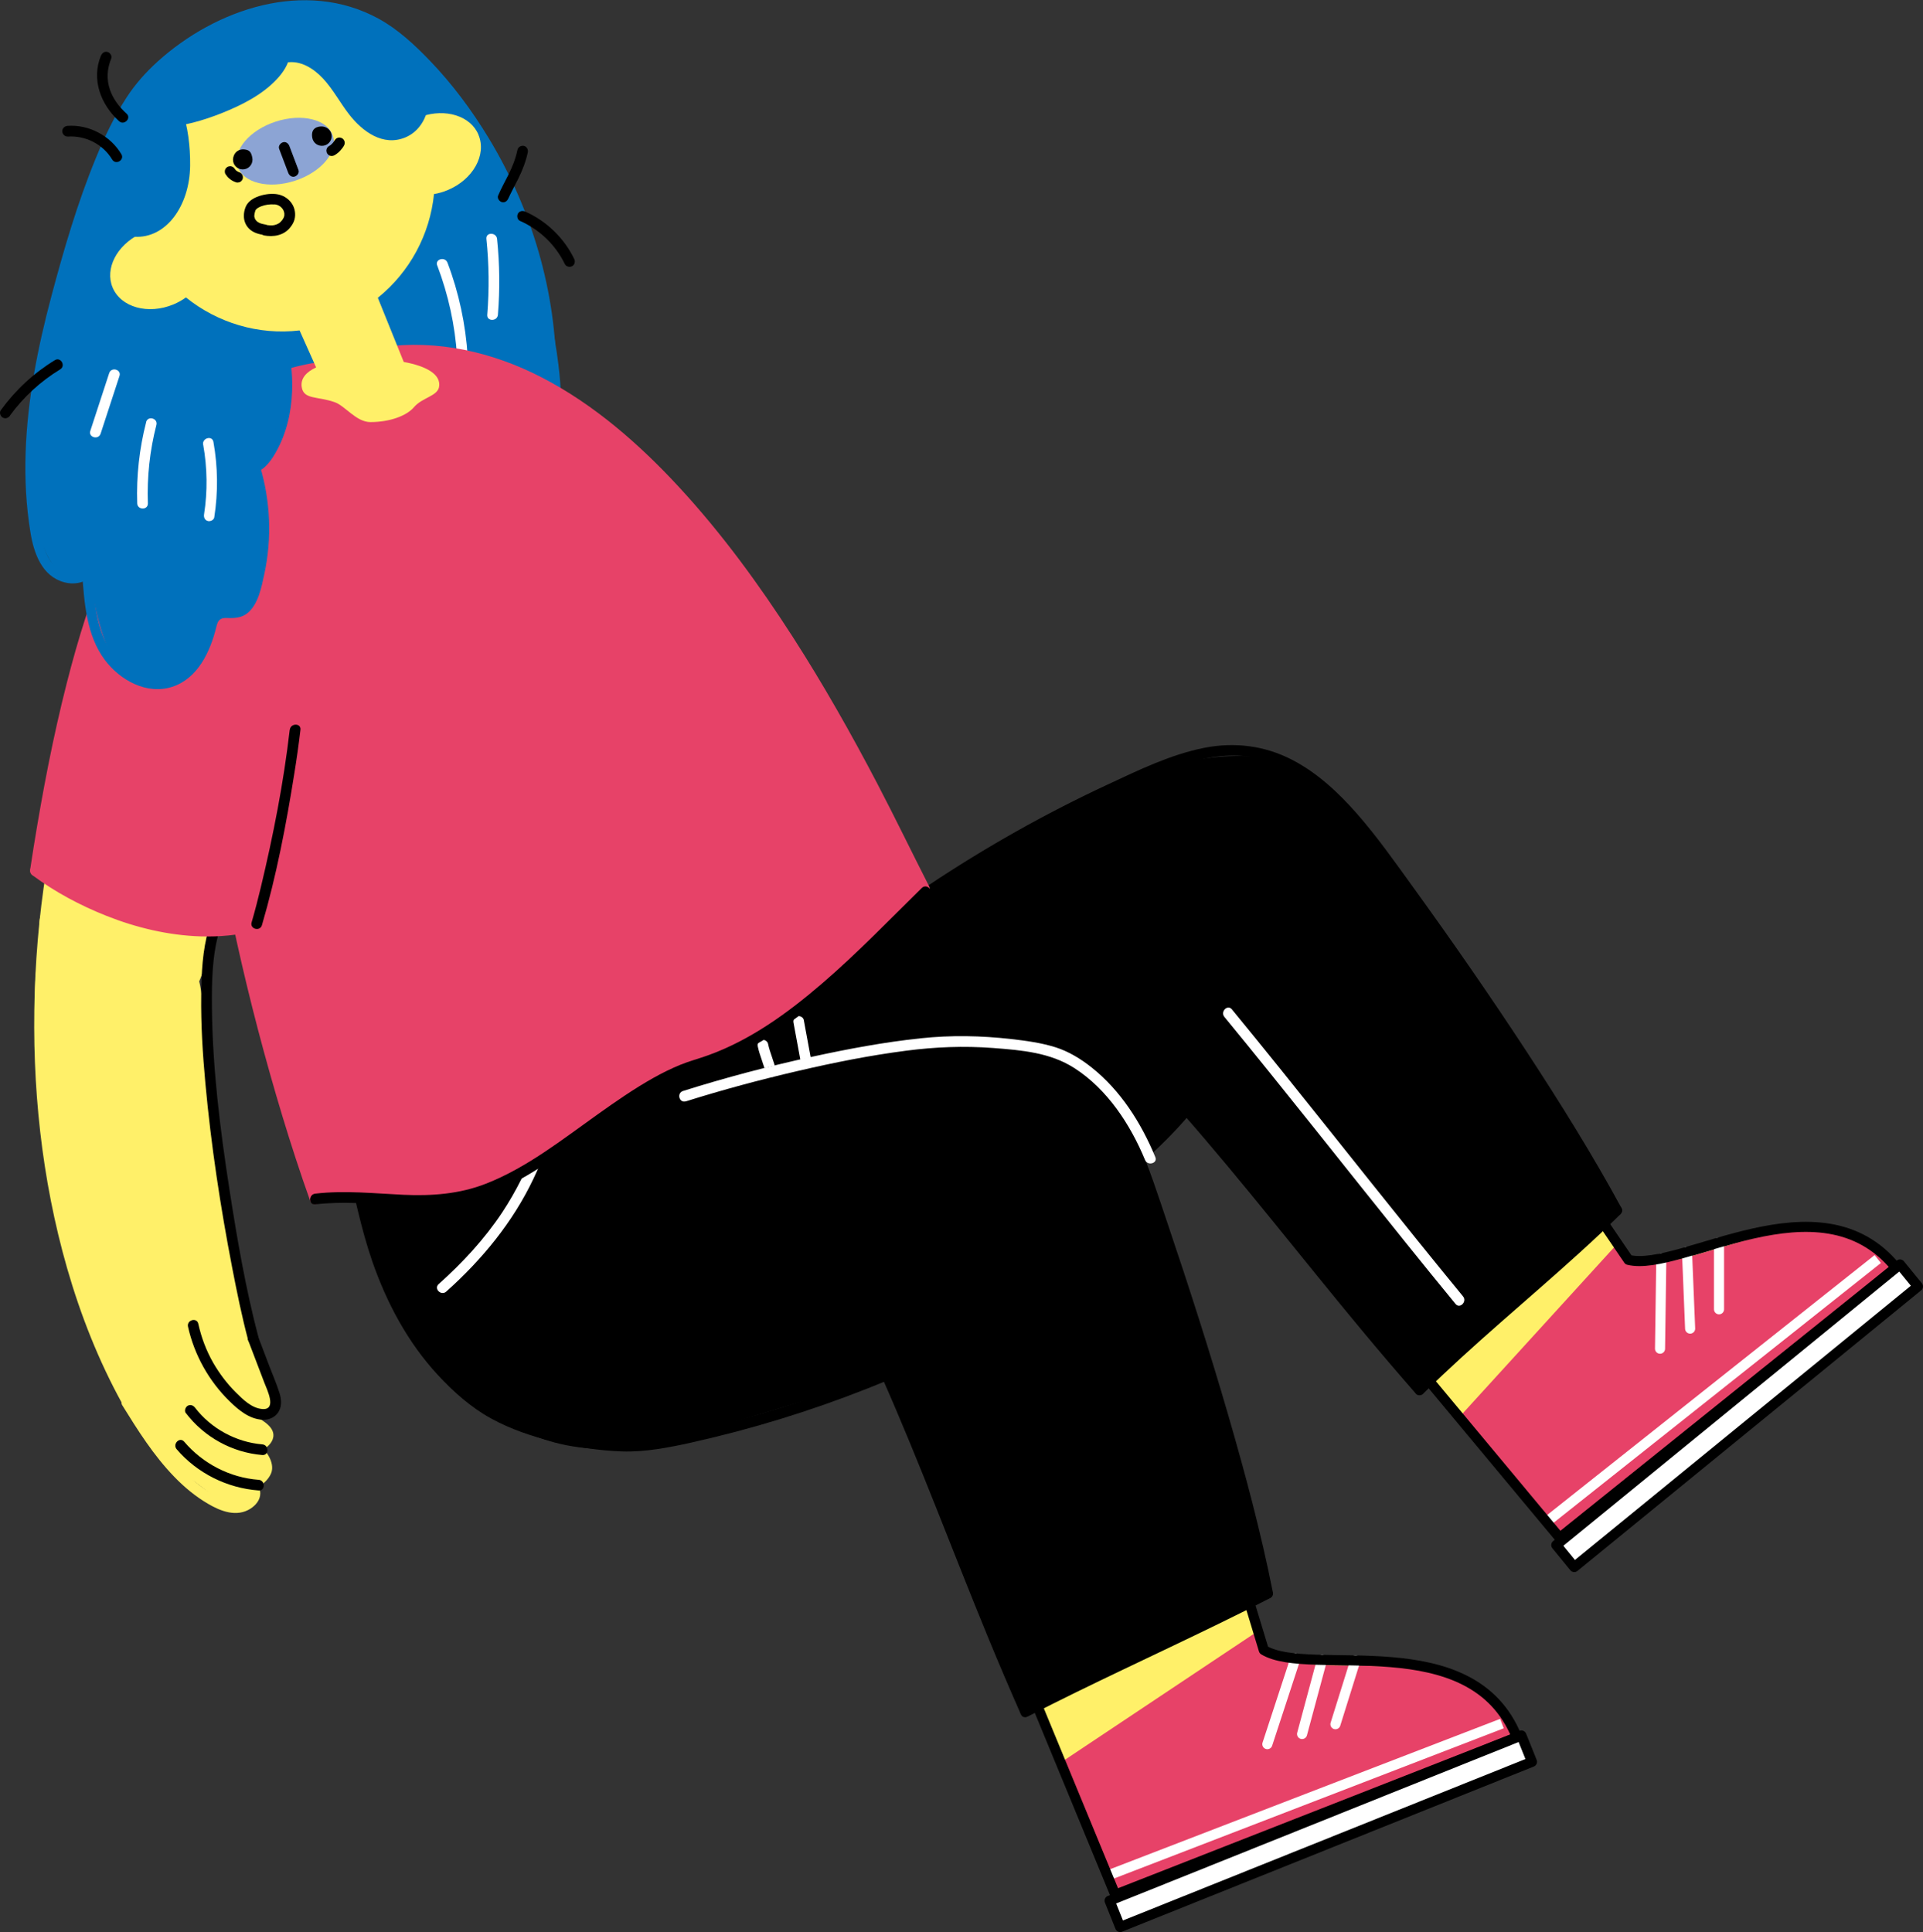 <?xml version="1.0" encoding="UTF-8"?>
<svg id="_レイヤー_2" data-name="レイヤー 2" xmlns="http://www.w3.org/2000/svg" viewBox="0 0 270.86 272.16">
  <rect x="0" y="0" width="270.86" height="272.16" fill="#333333" stroke="none"/>
  <defs>
    <style>
      .cls-1, .cls-2 {
        fill: #fff;
      }

      .cls-2, .cls-3, .cls-4, .cls-5 {
        stroke-width: 1.42px;
      }

      .cls-2, .cls-3, .cls-5 {
        stroke-linecap: round;
      }

      .cls-2, .cls-5 {
        stroke: #000;
        stroke-linejoin: round;
      }

      .cls-3, .cls-4 {
        stroke: #fff;
        stroke-miterlimit: 10;
      }

      .cls-3, .cls-4, .cls-5 {
        fill: none;
      }

      .cls-6 {
        fill: #0071bc;
      }

      .cls-7 {
        fill: #fff069;
      }

      .cls-8 {
        fill: #8ca4d4;
      }

      .cls-9 {
        fill: #e74268;
      }
    </style>
  </defs>
  <g id="_全身女単色のコピー" data-name="全身女単色のコピー">
    <g>
      <g>
        <path class="cls-7" d="m174.24,222.4l3.76,10.03c7.09,5.68,29.31-3.51,35.65,12.29l-56.57,22.18-11.72-29.83"/>
        <path class="cls-9" d="m176.99,229.9l1.01,2.53c7.09,5.68,29.31-3.51,35.65,12.29l-56.57,22.18-7.38-18.8"/>
        <line class="cls-4" x1="211.55" y1="242.8" x2="156.04" y2="264.2"/>
        <line class="cls-3" x1="190.91" y1="233.9" x2="188.1" y2="242.89"/>
        <line class="cls-3" x1="186.21" y1="233.82" x2="183.4" y2="244.27"/>
        <line class="cls-3" x1="182.47" y1="233.62" x2="178.51" y2="245.7"/>
        <path class="cls-5" d="m175.81,225.18l2.2,7.26c6.52,3.95,29.31-3.51,35.65,12.29l-56.57,22.18-11.72-28.41"/>
        <rect class="cls-2" x="154.8" y="255.95" width="62.5" height="4" transform="translate(-82.68 87.84) rotate(-21.86)"/>
      </g>
      <g>
        <path class="cls-7" d="m225.11,171.21l4.26,6.27c8.47,3.31,26.92-12.1,37.69,1.09l-47.37,38.06-21.66-26.63"/>
        <path class="cls-9" d="m227.66,175.37l1.72,2.11c8.47,3.31,26.92-12.1,37.69,1.09l-47.37,38.06-13.98-17.19"/>
        <line class="cls-4" x1="264.49" y1="177.36" x2="217.89" y2="214.35"/>
        <line class="cls-3" x1="242.13" y1="175.03" x2="242.13" y2="184.44"/>
        <line class="cls-3" x1="237.62" y1="176.35" x2="238.06" y2="187.16"/>
        <line class="cls-3" x1="234" y1="177.27" x2="233.82" y2="189.99"/>
        <path class="cls-5" d="m225.11,171.21l4.26,6.27c7.41,1.82,26.92-12.1,37.69,1.09l-47.37,38.06-19.66-23.61"/>
        <rect class="cls-2" x="213.43" y="197.43" width="62.5" height="4" transform="translate(-70.98 199.7) rotate(-39.23)"/>
      </g>
      <path d="m50.05,165.69c1.8,11.89,9.18,26.01,17.63,32.31,8.45,6.3,17.04,7.45,27.22,4.72,10.92-2.92,30-9.04,30-9.04l19.55,47.44,34.11-17.27s-8.8-33.8-18.18-60.64c2.6-2.6,6.83-7.24,6.83-7.24,0,0,17.27,21.11,32.74,39.82,10.36-8.5,18.35-16.48,27.78-25.28-8.76-15.62-37-61.65-47.56-63.5-9.65-1.7-17.62,1.08-25.48,4.98-8.77,4.35-15.33,8.57-23.74,13.58-25.41,15.12-53.29,25.52-81,35.84"/>
      <path d="m48.77,163.41c1.11,4.78,2.05,9.58,3.65,14.23,2.04,5.89,5.01,11.47,9.26,16.06,2.17,2.35,4.68,4.58,7.49,6.12s5.75,2.51,8.77,3.26,6.41,1.27,9.66,1.38,6.56-.53,9.85-1.26c8.41-1.88,16.68-4.42,24.7-7.59.99-.39,1.97-.79,2.95-1.2l-.85-.34c5.34,12.07,9.92,24.44,14.94,36.63,1.49,3.62,3.03,7.23,4.61,10.81.39.88,1.68.12,1.29-.76-5.35-12.1-9.95-24.51-14.99-36.74-1.48-3.59-2.99-7.16-4.56-10.7-.12-.27-.57-.46-.85-.34-7.77,3.25-15.79,5.9-23.97,7.93-2.06.51-4.14.98-6.22,1.41-1.46.3-2.9.57-4.39.64-3.1.15-6.23-.17-9.28-.76s-6.15-1.44-9.01-2.71-5.23-3.05-7.45-5.16c-4.5-4.27-7.73-9.66-9.92-15.43-1.77-4.68-2.85-9.55-3.92-14.42-.11-.48-.21-.96-.32-1.44-.22-.94-1.66-.54-1.45.4h0Z"/>
      <path class="cls-1" d="m111.77,144.08c.33,1.78.66,3.56.99,5.34.07.4.56.62.92.52.42-.11.6-.52.52-.92-.33-1.78-.66-3.56-.99-5.34-.07-.4-.56-.62-.92-.52-.42.11-.6.52-.52.92h0Z"/>
      <path class="cls-1" d="m106.74,147.43c.27,1.3.86,2.51,1.13,3.81.08.38.55.64.92.52.41-.13.61-.51.52-.92-.27-1.3-.86-2.51-1.13-3.81-.08-.38-.55-.64-.92-.52-.41.13-.61.51-.52.92h0Z"/>
      <path d="m144.83,241.77c8.82-4.54,17.86-8.65,26.77-13,2.45-1.19,4.89-2.41,7.31-3.65.86-.44.1-1.74-.76-1.29-8.82,4.54-17.86,8.65-26.77,13-2.45,1.19-4.89,2.41-7.31,3.65-.86.44-.1,1.74.76,1.29h0Z"/>
      <path d="m160.91,163.74c2.38-2.14,4.7-4.41,6.75-6.87h-1.06c8.69,9.92,16.75,20.34,25.18,30.48,2.51,3.02,5.06,6.01,7.64,8.96.64.73,1.69-.34,1.06-1.06-8.71-9.95-16.81-20.4-25.25-30.57-2.48-2.99-5-5.95-7.57-8.88-.25-.29-.81-.3-1.06,0-2.05,2.46-4.37,4.73-6.75,6.87-.72.65.34,1.71,1.06,1.06h0Z"/>
      <path d="m128.56,128.04c7.81-5.43,16.03-10.28,24.56-14.48,4.24-2.09,8.56-4.18,13.04-5.71s8.69-2.01,13-.45c3.67,1.33,6.78,3.89,9.45,6.68,2.84,2.97,5.25,6.3,7.66,9.61,5.46,7.48,10.77,15.07,15.88,22.79,4.74,7.15,9.34,14.42,13.54,21.9.47.83.92,1.66,1.38,2.5s1.76.09,1.29-.76c-4.09-7.53-8.64-14.81-13.33-21.98-5.16-7.88-10.53-15.62-16.05-23.25-2.51-3.47-4.98-6.99-7.8-10.21-2.62-2.99-5.61-5.8-9.17-7.64-3.86-2-8.09-2.53-12.35-1.7-4.77.94-9.29,3.15-13.67,5.19-8.76,4.08-17.21,8.84-25.25,14.21-.99.66-1.97,1.33-2.95,2.01-.79.55-.04,1.85.76,1.29h0Z"/>
      <path d="m200.48,196.31c7-6.9,14.62-13.13,21.89-19.73,2-1.81,3.97-3.66,5.89-5.55.69-.68-.37-1.74-1.06-1.06-7,6.9-14.62,13.13-21.89,19.73-2,1.81-3.97,3.66-5.89,5.55-.69.68.37,1.74,1.06,1.06h0Z"/>
      <path class="cls-1" d="m75.49,161.38c-1.24,3.29-2.8,6.45-4.74,9.39-2.5,3.77-5.59,7.11-8.96,10.12-.72.64.34,1.7,1.06,1.06,5.05-4.51,9.38-9.78,12.29-15.91.66-1.39,1.25-2.81,1.8-4.26.34-.9-1.11-1.29-1.45-.4h0Z"/>
      <path class="cls-1" d="m172.46,143.25c8.66,10.54,17.08,21.28,25.63,31.91,2.29,2.85,4.6,5.69,6.92,8.52.61.75,1.67-.32,1.06-1.06-8.66-10.54-17.08-21.28-25.63-31.91-2.29-2.85-4.6-5.69-6.92-8.52-.61-.75-1.67.32-1.06,1.06h0Z"/>
      <path d="m96.6,155.15c9.4-2.95,19.03-5.18,28.78-6.64,4.75-.71,9.63-1.46,14.44-1.41,4.19.04,8.28,1.06,11.57,3.75,5.9,4.82,8.44,12.56,10.81,19.52,3.01,8.79,5.88,17.64,8.52,26.55,2.46,8.27,4.75,16.6,6.55,25.04.19.9.38,1.8.56,2.71s1.63.55,1.45-.4c-1.67-8.42-3.9-16.72-6.29-24.96-2.65-9.11-5.55-18.14-8.59-27.13-2.48-7.31-4.85-15.35-10.41-20.99-2.83-2.87-6.42-4.72-10.41-5.31-4.75-.7-9.63-.02-14.35.58-9.96,1.27-19.82,3.32-29.46,6.15-1.19.35-2.38.71-3.56,1.08-.92.29-.53,1.74.4,1.45h0Z"/>
      <path class="cls-1" d="m96.6,155.15c5.18-1.63,10.43-3.04,15.72-4.27s10.17-2.2,15.33-2.87c4.09-.53,8.11-.69,12.22-.38s8.08.66,11.46,2.83c4.63,2.97,7.88,7.94,9.95,12.94.36.88,1.82.49,1.45-.4-1.98-4.78-4.87-9.37-8.96-12.62-1.52-1.21-3.2-2.24-5.06-2.84-2.03-.64-4.17-.93-6.28-1.17-4.24-.48-8.46-.56-12.71-.11-5.15.54-10.26,1.5-15.32,2.6-6.13,1.34-12.21,2.94-18.2,4.83-.92.29-.53,1.74.4,1.45h0Z"/>
      <path class="cls-6" d="m4.24,56.71s4.99-19.26,7.5-27.41C16.57,13.63,24.65.9,42.62.9c13.06,0,27.39,15.34,32.95,35.65,4.05,14.76,3.41,21.04,3.41,21.04l-74.75-.88Z"/>
      <path class="cls-1" d="m61.59,37.4c1.56,4.12,2.51,8.43,2.79,12.83.06.96,1.56.97,1.5,0-.29-4.53-1.24-8.99-2.85-13.23-.34-.89-1.79-.51-1.45.4h0Z"/>
      <path class="cls-1" d="m68.51,33.65c.37,3.55.41,7.13.12,10.69-.08.96,1.42.96,1.5,0,.29-3.56.25-7.14-.12-10.69-.1-.95-1.6-.96-1.5,0h0Z"/>
      <g>
        <path class="cls-9" d="m44.4,168.91s-15.08-46.09-16.06-78.49c-.32-10.77-1.41-29.77,15.48-36.72l7.3-3.55c24.18-4.15,37.37,11.92,43.99,19.02,18.2,19.5,34.61,56.55,34.61,56.55-6.33,6.66-14.27,17.48-35.54,25.84-10.85,5.5-16.82,11.58-24.59,15.52-6.61,3.35-15.76.96-25.19,1.83Z"/>
        <path class="cls-9" d="m29.41,109.16c.78,7.94,2.24,15.81,3.96,23.6,1.82,8.24,3.97,16.41,6.41,24.49,1.21,3.98,2.49,7.94,3.89,11.86.32.9,1.77.51,1.45-.4-2.6-7.29-4.83-14.72-6.83-22.2-2.17-8.11-4.08-16.29-5.55-24.56-.76-4.24-1.4-8.5-1.82-12.79-.09-.95-1.59-.96-1.5,0h0Z"/>
        <path class="cls-9" d="m51.32,50.87c7.5-1.69,15.22-.58,22.18,2.6,7.4,3.38,13.79,8.65,19.42,14.46,6.05,6.24,11.3,13.21,16.08,20.46,4.42,6.7,8.44,13.66,12.21,20.74,2.68,5.04,5.19,10.17,7.75,15.28.21.41.41.82.63,1.24.44.86,1.73.1,1.3-.76-2.46-4.82-4.81-9.7-7.32-14.5-3.68-7.04-7.6-13.97-11.9-20.66-4.76-7.4-9.98-14.56-15.96-21.04-5.62-6.09-12.02-11.71-19.42-15.53-6.93-3.58-14.67-5.35-22.46-4.27-.98.14-1.94.31-2.9.53s-.54,1.66.4,1.45h0Z"/>
        <path d="m44.4,169.66c7.41-.88,14.93,1.34,22.24-.72,6.01-1.69,11.23-5.62,16.24-9.2,2.59-1.85,5.17-3.71,7.87-5.39,2.37-1.47,4.85-2.82,7.53-3.63,6.17-1.86,11.61-5.4,16.57-9.44,5.71-4.64,10.8-9.98,16.05-15.13.69-.68-.37-1.74-1.06-1.06-4.62,4.53-9.11,9.21-14.02,13.43s-10.12,8-16.14,10.16c-1.3.47-2.63.81-3.91,1.34s-2.52,1.14-3.73,1.82c-2.71,1.52-5.27,3.3-7.8,5.1-5,3.55-10.01,7.54-15.78,9.8-3.74,1.47-7.66,1.75-11.64,1.57s-8.27-.65-12.42-.16c-.95.11-.96,1.61,0,1.5h0Z"/>
        <g>
          <path class="cls-7" d="m14.13,190.3c-9.32-23.88-8.55-33.02-9.16-49.39-.38-10.21,3.49-11.47,9.88-12.01h0c6.4-.54,13.34,2.01,13.79,13.93,0,0,1.5,25.96,4.84,37.68,2.86,10.05,4.96,19.92-4.37,27.85-3.13,2.66-11.67-9.58-14.98-18.06Z"/>
          <rect class="cls-7" x="31.38" y="199.81" width="3.28" height="9.75" rx="1.64" ry="1.64" transform="translate(-152.89 112.91) rotate(-54.56)"/>
          <rect class="cls-7" x="27.14" y="200.66" width="6" height="12.76" rx="3" ry="3" transform="translate(-152.57 105.09) rotate(-52.56)"/>
          <rect class="cls-7" x="31.6" y="195.76" width="3.7" height="9.75" rx="1.85" ry="1.85" transform="translate(-149.41 111.55) rotate(-54.56)"/>
          <path class="cls-7" d="m32.72,196.39c-1.49-2.04-5.07-8.73-5.07-8.73-1.44-2.68-.66-4.98,1.53-5.92,2.71-1.15,4.8,1.09,5.15,2.18,1.31,4.01,2.92,7.16,3.62,9.9.52,2.03,1.18,4.51.08,4.86s-3.68-.05-5.33-2.3Z"/>
          <path class="cls-7" d="m5.59,129.55l5.75-25.56c1.6-7.11,8.66-11.57,15.76-9.97l1.54.35c7.11,1.6,8.61,9.17,7.01,16.27l-6.03,22.62c-1.6,7.11-5.42,14-12.52,12.41l-1.54-.35c-7.11-1.6-10.63-8.52-9.97-15.76Z"/>
        </g>
        <g>
          <path class="cls-7" d="m11.93,101.13c-4.39,12.41-6.63,25.57-7.04,38.71-.42,13.05.96,26.27,4.57,38.84,1.9,6.6,4.44,13.04,7.76,19.06.47.85,1.76.09,1.3-.76-5.98-10.82-9.4-22.97-11.04-35.18-1.76-13.02-1.53-26.37.59-39.33,1.16-7.12,2.91-14.14,5.32-20.95.32-.91-1.13-1.3-1.45-.4h0Z"/>
          <path d="m29.39,130.87c-.87,3.01-1.02,6.23-1.05,9.34-.05,4.14.21,8.29.59,12.41.8,8.72,2.12,17.4,3.78,25.99.66,3.4,1.35,6.81,2.24,10.16.25.93,1.69.54,1.45-.4-1.8-6.82-3-13.83-4.08-20.79-1.32-8.52-2.4-17.16-2.47-25.79-.03-3.49.03-7.14,1-10.52.27-.93-1.18-1.33-1.45-.4h0Z"/>
          <path class="cls-7" d="m17.23,197.97c2.18,3.52,4.42,7.08,7.32,10.07,1.41,1.46,2.99,2.77,4.75,3.8s4.02,1.94,5.99.68c.73-.47,1.37-1.22,1.37-2.14,0-.97-.74-1.67-1.57-2.04l-.58,1.37c1.4.57,3.46-1.13,3.77-2.46.37-1.59-1.22-3.71-2.75-4.08l-.2,1.47c1.69.11,4.13-1.73,2.8-3.51-.46-.61-1.16-1.03-1.8-1.43-.32-.2-.65-.4-.96-.63-.12-.09-.22-.2-.33-.29-.06-.05-.11-.22-.1-.06-.1-.95-1.6-.96-1.5,0,.14,1.29,1.58,1.92,2.54,2.55.28.18,1.02.59,1.03.93.02.67-1.22.98-1.68.95-.84-.06-1.02,1.28-.2,1.47.76.18,1.86,1.45,1.7,2.27-.11.57-1.32,1.62-1.92,1.38-.78-.32-1.35,1.03-.58,1.37.37.17.96.43.8.93-.19.59-1.05.96-1.59,1.06-.94.18-1.9-.25-2.72-.67-.74-.38-1.45-.82-2.13-1.3-2.82-1.99-5.05-4.73-7-7.55-1.11-1.6-2.14-3.24-3.16-4.89-.51-.82-1.81-.07-1.3.76h0Z"/>
          <path d="m26.17,199.05c2.6,3.4,6.51,5.56,10.78,5.92.96.08.96-1.42,0-1.5-3.69-.31-7.23-2.23-9.48-5.17-.25-.32-.64-.49-1.03-.27-.32.18-.51.71-.27,1.03h0Z"/>
          <path d="m24.88,204.15c2.9,3.39,7.11,5.48,11.55,5.81.96.07.96-1.43,0-1.5-4.05-.3-7.86-2.28-10.49-5.37-.63-.74-1.68.33-1.06,1.06h0Z"/>
          <path d="m34.94,188.77l2.29,6c.36.95,1.83,3.87-.27,3.72-1.51-.11-2.75-1.36-3.76-2.36-1.23-1.23-2.28-2.62-3.15-4.12-.99-1.73-1.69-3.58-2.12-5.53-.21-.94-1.65-.54-1.45.4.88,3.97,2.94,7.67,5.85,10.51,1.27,1.24,2.76,2.5,4.62,2.61.81.04,1.61-.24,2.12-.88.67-.84.6-1.93.29-2.91-.4-1.27-.95-2.52-1.42-3.76l-1.55-4.07c-.34-.89-1.79-.51-1.45.4h0Z"/>
        </g>
        <path class="cls-9" d="m4.97,122.66s4.46-32.47,11.43-45.14c5.14-9.33,14.48-24.93,27.83-25.66,0,0,.51,33.9-.29,39.31-2.03,13.75-8.85,39.12-8.85,39.12-11.06,3.11-23.45-2.81-30.13-7.64Z"/>
        <path class="cls-9" d="m4.59,123.31c3.18,2.36,6.71,4.24,10.39,5.7,4.23,1.68,8.75,2.76,13.31,2.9,2.62.08,5.24-.17,7.78-.8.94-.23.54-1.68-.4-1.45-8.51,2.08-17.64-.32-25.19-4.39-1.79-.97-3.52-2.05-5.15-3.26-.78-.58-1.52.73-.76,1.3h0Z"/>
        <path class="cls-9" d="m44.04,51.15c-4.13.74-8.11,2.23-11.65,4.49s-6.84,5.47-9.48,8.96c-3.12,4.11-5.54,8.72-7.55,13.47-2.49,5.87-4.38,11.97-5.95,18.14-1.94,7.6-3.41,15.31-4.66,23.05-.17,1.07-.34,2.14-.5,3.22-.14.94,1.3,1.35,1.45.4,1.2-7.85,2.6-15.67,4.45-23.39,1.5-6.29,3.29-12.52,5.66-18.54,1.9-4.84,4.2-9.57,7.16-13.85,2.44-3.54,5.39-6.79,8.91-9.29,3.32-2.36,7.08-4.01,11.06-4.9.5-.11,1.01-.21,1.51-.3.95-.17.55-1.62-.4-1.45h0Z"/>
        <path d="m40.81,102.79c-.86,7.46-2.32,14.9-4.07,22.2-.4,1.66-.82,3.31-1.3,4.95-.27.93,1.17,1.32,1.45.4,2.05-6.98,3.43-14.22,4.57-21.4.33-2.04.62-4.09.86-6.14.11-.96-1.39-.95-1.5,0h0Z"/>
      </g>
      <path class="cls-6" d="m12.34,78.84v-28.66c0-4.41,5.48,1.47,9.41,1.47h.54c3.92,0,7.1,3.57,7.1,7.98l.66,26.14c0,4.41-3.84,10.51-7.76,10.51h-.54c-3.92,0-7.51-2.08-9.41-17.44Z"/>
      <path class="cls-6" d="m36.91,78.6c.62-5.4-.15-9.41-.97-12.76,3.14-1.64,5.61-12.04,3.38-19.15-.49-1.56-14.1,8.97-14.06,11.46.09,5.91.64,17.71.75,23.61.05,2.49-.63,7.59,4.54,4.51.08-.05.26,0,.35,0,2.5.21,5.23-.9,6.01-7.67Z"/>
      <path class="cls-6" d="m4.53,69.05c-.29-5.98.28-14.14.28-14.14,0-2.25,7.95-.39,7.95-.39,1.84,0,3.08,5.85,3.08,8.1l-1.19,14.05c0,2.25-2.8,4.64-4.64,4.64h-.25c-1.84,0-4.84-4.37-5.22-12.26Z"/>
      <path class="cls-6" d="m78.36,52.8c-.02-11.73-3.45-23.3-9.51-33.32-2.36-3.9-5.11-7.61-8.27-10.9-2.14-2.23-4.51-4.44-7.24-5.94-10.35-5.67-22.95-1.39-31.17,6.06-1.64,1.49-3.11,3.14-4.32,5-1.76,2.71-3.15,5.64-4.37,8.62-2.57,6.26-4.49,12.83-6.23,19.37-1.92,7.2-3.39,14.58-3.64,22.05-.13,3.76.07,7.54.68,11.26.47,2.9,1.6,6.19,4.77,7.03,1.32.35,2.65.12,3.73-.72l-1.21-.5c.29,4.13.61,8.72,3.19,12.16,2.13,2.84,5.9,4.95,9.49,3.78s5.34-4.91,6.2-8.39c.1-.39.2-.85.54-1.09.39-.28.95-.21,1.4-.2.93,0,1.78-.12,2.51-.74,1.48-1.25,1.92-3.62,2.31-5.41,1.1-5.04.89-10.32-.6-15.26l-.33.8c1.45-.64,2.45-2.42,3.1-3.77,1.28-2.7,1.8-5.71,1.77-8.68-.02-2.3-.38-4.6-.96-6.82-.23-.88-1.6-.51-1.37.38.88,3.38,1.23,6.95.59,10.41-.39,2.11-1.12,4.28-2.44,6.01-.23.3-.49.59-.77.84-.16.15-.32.28-.63.42-.28.12-.41.53-.33.8,1.22,4.07,1.57,8.4.95,12.6-.15,1.02-.36,2.02-.61,3.02-.23.9-.47,1.85-.9,2.68-.4.76-.93,1.28-1.81,1.33s-1.74-.1-2.52.34c-.73.42-1.07,1.21-1.27,1.99-.21.83-.4,1.66-.7,2.46-.58,1.53-1.49,3.02-2.8,4.03-2.85,2.2-6.56.98-8.87-1.39-3.11-3.2-3.42-8.08-3.72-12.28-.05-.65-.72-.88-1.21-.5-1.05.82-2.59.48-3.61-.22-1.26-.87-1.85-2.42-2.2-3.85-.82-3.34-.98-6.93-.98-10.36,0-7.18,1.24-14.3,2.97-21.24,1.58-6.36,3.44-12.71,5.7-18.86,1.88-5.11,4.12-10.5,7.93-14.51C28.69,3.8,40.32-1.11,50.39,2.82c3.05,1.19,5.59,3.22,7.92,5.48,2.94,2.86,5.53,6.08,7.79,9.5,6.01,9.06,9.85,19.61,10.67,30.48.11,1.51.17,3.02.17,4.53,0,.91,1.42.91,1.42,0h0Z"/>
      <path class="cls-7" d="m67.4,18.99c-1.11-2.67-4.64-3.75-8.05-2.58C54.61,5.8,42.24.85,31.45,5.35c-10.79,4.5-15.97,16.78-11.76,27.62-3.24,1.6-4.94,4.87-3.83,7.53,1.17,2.8,5.01,3.87,8.58,2.38.64-.27,1.23-.6,1.75-.98,4.45,3.59,10.22,5.33,16.01,4.65l2.33,5.21c-1.41.65-2.21,1.56-2.03,2.76.27,1.79,2.15,1.27,4.63,2.13,1.49.52,3.04,2.81,5.04,2.81,2.67,0,5.08-.85,6.15-2.11,1.14-1.34,3.27-1.54,3.52-2.82.34-1.81-1.86-2.98-4.97-3.54l-3.65-9.04c4.52-3.64,7.34-8.95,7.91-14.61.64-.11,1.29-.29,1.93-.56,3.57-1.49,5.51-4.97,4.34-7.77Z"/>
      <path d="m37.15,33.16c1.36.26,2.82.02,3.72-1.11.27-.33.5-.71.61-1.12.21-.79.05-1.68-.43-2.34-.52-.71-1.29-1.15-2.17-1.25s-1.87.06-2.72.41c-.7.3-1.3.73-1.58,1.45-.15.39-.24.82-.23,1.23,0,.64.23,1.25.67,1.72.59.64,1.46.86,2.29.97.4.05.75-.38.75-.75,0-.45-.35-.7-.75-.75.12.02-.15-.03-.13-.03-.08-.01-.15-.03-.23-.05-.14-.03-.27-.08-.4-.13.16.06-.03-.02-.05-.03-.05-.03-.1-.06-.16-.09s-.09-.06-.14-.09c.17.11-.02-.02-.05-.05-.04-.04-.19-.25-.08-.07-.05-.08-.09-.16-.14-.23-.09-.13.05.16,0,.02-.01-.04-.03-.08-.04-.12s-.02-.08-.03-.13c0-.03-.01-.06-.02-.08-.01-.08,0-.06,0,.07-.05-.03,0-.4,0-.46,0-.15-.04.19,0,.04,0-.04.01-.08.02-.12.02-.09.04-.17.06-.25.02-.07.05-.13.07-.2.04-.13-.09.17-.03.06.01-.02.03-.05.03-.07.02-.04.12-.16,0-.02.04-.04.08-.09.12-.13.02-.02.17-.14.04-.05.08-.06.15-.11.23-.15.5-.29,1.16-.45,1.78-.47.19,0,.38,0,.58.01.21.01-.12-.04.08.01.07.02.14.03.21.05.01,0,.23.09.09.03.04.02.09.04.13.06.06.03.12.07.18.11.04.03.08.05.12.08-.06-.04-.05-.04.01.02.05.05.1.1.15.15,0,0,.15.19.06.07.08.11.16.24.21.37-.06-.14.02.08.02.09.02.07.04.14.05.21-.02-.13,0,0,0,.02,0,.1,0,.2,0,.3.02-.16-.07.34-.1.32-.03-.02.1-.2.03-.07-.02.03-.03.06-.05.09-.03.07-.07.13-.11.19-.02.03-.05.07-.07.1-.11.17.08-.08-.01.02-.08.08-.14.16-.22.24-.04.03-.07.06-.11.1-.06.05-.05.04.03-.02-.03.02-.06.04-.08.06-.09.06-.18.12-.28.16-.03.02-.2.08-.03.02-.08.03-.15.06-.23.08-.06.02-.12.03-.18.05-.03,0-.3.04-.13.03-.35.03-.72,0-.98-.04-.4-.08-.81.11-.92.52-.1.37.12.85.52.92h0Z"/>
      <g>
        <path class="cls-6" d="m18.93,33.34c-2.73-.17-3.07-9.7-2.2-12.86.96-3.49,3.04-8.29,5.78-8.25,2.74.03,4.34,5.52,4.27,11.13-.07,5.61-3.37,10.27-7.85,9.99Z"/>
        <path class="cls-6" d="m36.24,3.32c3.99-3.45,13.73.29,17.14,3.16,2.77,2.33,8.75,8.34,4.86,11.65-1.59,1.36-4.37.58-6.73-.56-2.1-1.01-3.93-8.02-9.33-9.4-4.7-1.2-7.16-3.8-5.94-4.85Z"/>
        <path class="cls-6" d="m21.32,15.7c-1.34-3.22,4.13-8.57,9.23-10.92,5.28-2.44,9.47-2.93,9.95-.23.37,2.06-1.08,6.19-5.92,9.03-4.87,2.85-12.21,4.65-13.26,2.13Z"/>
      </g>
      <path class="cls-6" d="m22.92,17.94c2.85-.13,5.69-.96,8.33-2.01,2.77-1.11,5.64-2.54,7.71-4.74.91-.96,1.7-2.14,1.89-3.47.13-.89-1.24-1.28-1.37-.38-.34,2.32-2.55,3.97-4.41,5.12-2.47,1.53-5.23,2.63-8.05,3.37-1.35.35-2.72.63-4.11.69-.91.04-.91,1.46,0,1.42h0Z"/>
      <path class="cls-6" d="m40.29,8.82c2-.38,3.88.82,5.19,2.22,1.43,1.54,2.41,3.42,3.69,5.07,1.87,2.41,4.77,4.56,7.92,3.25,1.63-.68,2.66-2.12,3.11-3.8.24-.88-1.13-1.26-1.37-.38-.35,1.3-1.12,2.45-2.42,2.92-1.13.41-2.28.27-3.32-.3-3.43-1.88-4.55-6.1-7.44-8.57-1.6-1.37-3.63-2.19-5.74-1.79-.9.17-.52,1.54.38,1.37h0Z"/>
      <path class="cls-1" d="m15.38,52.56l-2.66,8.14c-.3.92,1.15,1.31,1.45.4l2.66-8.14c.3-.92-1.15-1.31-1.45-.4h0Z"/>
      <path class="cls-1" d="m20.59,59.46c-.96,3.73-1.39,7.59-1.26,11.45.03.96,1.53.97,1.5,0-.13-3.73.27-7.44,1.2-11.05.24-.94-1.21-1.33-1.45-.4h0Z"/>
      <path class="cls-1" d="m28.62,62.65c.58,3.24.63,6.57.12,9.82-.06.4.1.8.52.92.35.1.86-.12.92-.52.55-3.53.51-7.1-.12-10.62-.17-.95-1.62-.55-1.45.4h0Z"/>
      <path d="m14.22,7.83c-1.38,3.35-.03,6.9,2.55,9.24.71.65,1.78-.41,1.06-1.06-1.02-.92-1.89-2.05-2.34-3.36-.51-1.48-.41-2.98.18-4.41.15-.37-.17-.82-.52-.92-.43-.12-.77.15-.92.52h0Z"/>
      <path d="m9.52,19.24c2.5-.18,4.99,1.07,6.28,3.23.5.83,1.79.07,1.29-.76-1.55-2.59-4.56-4.19-7.57-3.98-.4.03-.75.32-.75.75,0,.38.34.78.75.75h0Z"/>
      <path d="m72.89,21.1c-.26,1.23-.71,2.38-1.27,3.5-.49.98-1.03,1.94-1.46,2.95-.16.37.17.82.52.92.43.12.76-.15.92-.52-.04.09.02-.05.04-.08.02-.05.04-.1.07-.15.05-.11.11-.22.16-.34.11-.23.23-.46.35-.69.26-.5.53-1.01.78-1.52.58-1.18,1.06-2.4,1.34-3.69.08-.4-.12-.81-.52-.92-.37-.1-.84.13-.92.52h0Z"/>
      <path d="m73.23,31.11c2.77,1.22,5.02,3.38,6.34,6.11.18.36.7.46,1.03.27.37-.22.45-.66.27-1.03-1.42-2.93-3.9-5.33-6.88-6.65-.37-.16-.81-.11-1.03.27-.19.32-.1.86.27,1.03h0Z"/>
      <path d="m1.4,58.54c1.9-2.61,4.32-4.83,7.08-6.51.82-.5.07-1.8-.76-1.29-2.98,1.82-5.56,4.22-7.61,7.05-.24.33-.06.84.27,1.03.38.22.79.06,1.03-.27h0Z"/>
      <g>
        <ellipse class="cls-8" cx="40.19" cy="21.3" rx="7.04" ry="4.38" transform="translate(-4.62 13.49) rotate(-18.04)"/>
        <path d="m31.76,24.52c.15.24.33.47.56.65.14.11.27.21.43.3.17.09.34.16.52.22.1.03.2.04.3.01.1,0,.19-.03.28-.09.09-.05.16-.11.21-.19.07-.07.11-.16.13-.25.04-.19.03-.41-.08-.58l-.12-.15c-.09-.09-.2-.16-.33-.19-.05-.02-.1-.04-.14-.06l.18.08c-.17-.07-.33-.16-.47-.27l.15.12c-.12-.09-.23-.2-.32-.32l.12.15c-.04-.06-.08-.11-.12-.17-.1-.16-.26-.29-.45-.34-.1-.03-.2-.04-.3-.01-.1,0-.19.03-.28.09-.16.1-.3.26-.34.45s-.03.4.08.58h0Z"/>
        <path d="m47.14,19.76c-.07.12-.14.22-.22.33l.12-.15c-.16.21-.35.4-.55.56l.15-.12c-.09.07-.19.14-.3.2-.16.09-.3.27-.34.45-.03.1-.04.2-.01.3,0,.1.03.19.09.28.1.16.26.3.45.34.2.05.39.02.58-.08s.34-.22.5-.35c.11-.09.22-.19.31-.3.2-.22.39-.45.53-.71.1-.17.13-.39.08-.58-.05-.17-.18-.36-.34-.45-.17-.09-.38-.14-.58-.08s-.35.17-.45.34h0Z"/>
        <path d="m32.84,22.76c-.14-.75.38-1.82,1.58-1.71.76.07.98.44,1.12,1.18s-.34,1.47-1.09,1.61-1.47-.34-1.61-1.09Z"/>
        <path d="m43.99,19.43c-.14-.75.06-1.36.79-1.55.98-.26,1.76.29,1.91,1.03s-.34,1.47-1.09,1.61-1.47-.34-1.61-1.09Z"/>
        <path d="m39.32,20.97c.43,1.13.85,2.25,1.28,3.38.14.37.51.66.92.52.36-.12.67-.53.52-.92-.43-1.13-.85-2.25-1.28-3.38-.14-.37-.51-.66-.92-.52-.36.12-.67.53-.52.92h0Z"/>
      </g>
    </g>
  </g>
</svg>